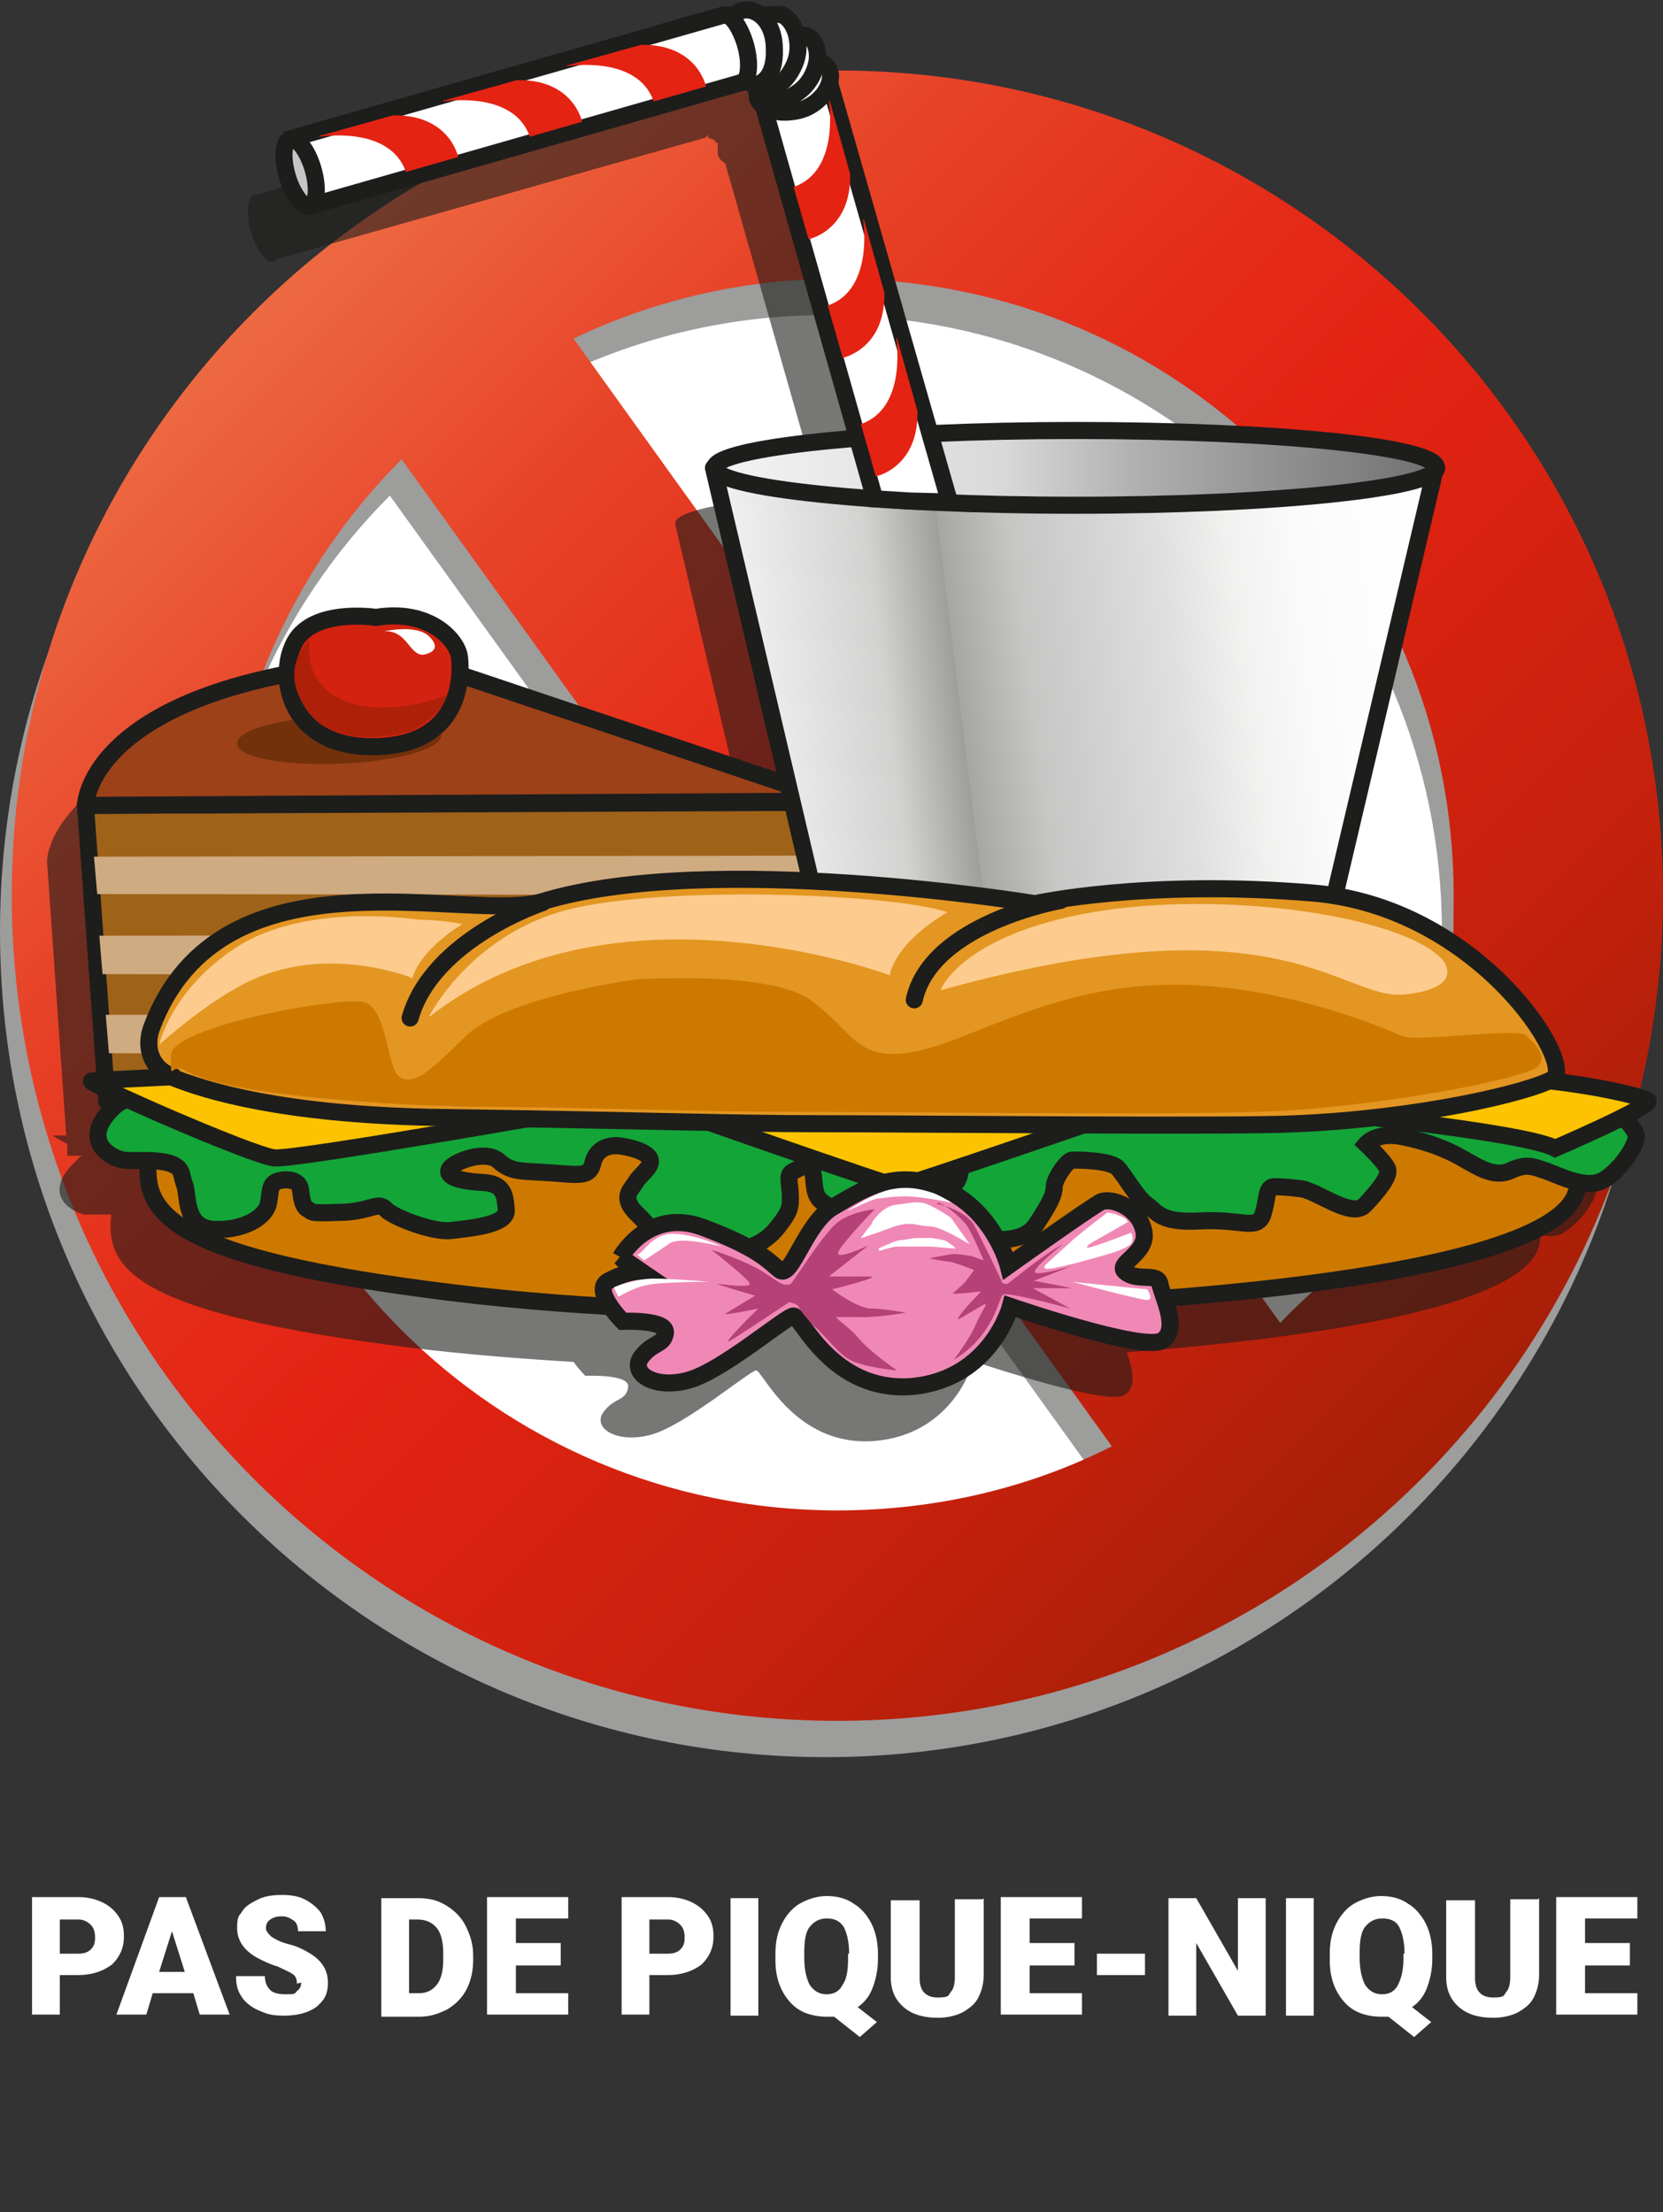 <?xml version="1.0" encoding="UTF-8"?>
<svg id="Calque_1" xmlns="http://www.w3.org/2000/svg" version="1.1" xmlns:xlink="http://www.w3.org/1999/xlink" viewBox="0 0 155.7 207.1">
  <rect x="0" y="0" width="155.7" height="207.1" fill="#333333" stroke="none"/>
  <!-- Generator: Adobe Illustrator 29.7.1, SVG Export Plug-In . SVG Version: 2.1.1 Build 8)  -->
  <defs>
    <style>
      .st0 {
        fill: #73310b;
      }

      .st1 {
        fill: url(#Dégradé_sans_nom_2);
      }

      .st1, .st2, .st3, .st4, .st5, .st6, .st7, .st8, .st9, .st10, .st11, .st12, .st13 {
        stroke: #1d1d1b;
        stroke-width: 1.6px;
      }

      .st1, .st3, .st4, .st7 {
        stroke-linecap: round;
        stroke-linejoin: round;
      }

      .st14 {
        fill: #1d1d1b;
        isolation: isolate;
        opacity: .6;
      }

      .st15, .st5 {
        fill: #fff;
      }

      .st16 {
        fill: #9d9d9c;
      }

      .st2 {
        fill: #fdc300;
      }

      .st2, .st5, .st6, .st8, .st9, .st10, .st11, .st12, .st13 {
        stroke-miterlimit: 10;
      }

      .st3 {
        fill: #9d4118;
      }

      .st17 {
        fill: #e42313;
      }

      .st4 {
        fill: none;
      }

      .st18 {
        fill: url(#Dégradé_sans_nom);
      }

      .st6 {
        fill: #e39621;
      }

      .st19 {
        fill: #ceab81;
      }

      .st7 {
        fill: #9f6219;
      }

      .st8 {
        fill: url(#Dégradé_sans_nom_3);
      }

      .st9, .st20 {
        fill: #cd7900;
      }

      .st21 {
        fill: #af2009;
      }

      .st10 {
        fill: #f088b6;
      }

      .st11 {
        fill: #d32210;
      }

      .st22 {
        fill: #b54176;
      }

      .st12 {
        fill: #13a538;
      }

      .st13 {
        fill: #c6c6c6;
      }

      .st23 {
        fill: #fccb8d;
      }
    </style>
    <linearGradient id="Dégradé_sans_nom" data-name="Dégradé sans nom" x1="23.8" y1="-455.9" x2="133.1" y2="-565.2" gradientTransform="translate(0 -426.7) scale(1 -1)" gradientUnits="userSpaceOnUse">
      <stop offset="0" stop-color="#ed6942"/>
      <stop offset=".2" stop-color="#e74328"/>
      <stop offset=".4" stop-color="#e42b18"/>
      <stop offset=".5" stop-color="#e32313"/>
      <stop offset=".6" stop-color="#db2211"/>
      <stop offset=".8" stop-color="#c5210d"/>
      <stop offset="1" stop-color="#a61f07"/>
    </linearGradient>
    <linearGradient id="Dégradé_sans_nom_2" data-name="Dégradé sans nom 2" x1="71.1" y1="-505.2" x2="137.8" y2="-497" gradientTransform="translate(0 -426.7) scale(1 -1)" gradientUnits="userSpaceOnUse">
      <stop offset="0" stop-color="#fff"/>
      <stop offset="0" stop-color="#f2f2f2"/>
      <stop offset=".2" stop-color="#d2d2d1"/>
      <stop offset=".3" stop-color="#9e9e9d"/>
      <stop offset=".3" stop-color="#9d9d9c"/>
      <stop offset=".3" stop-color="#a6a6a5"/>
      <stop offset=".4" stop-color="#c6c6c5"/>
      <stop offset=".6" stop-color="#dfdfdf"/>
      <stop offset=".7" stop-color="#f1f1f0"/>
      <stop offset=".8" stop-color="#fbfbfb"/>
      <stop offset="1" stop-color="#fff"/>
    </linearGradient>
    <linearGradient id="Dégradé_sans_nom_3" data-name="Dégradé sans nom 3" x1="66.8" y1="-470.5" x2="134.5" y2="-470.5" gradientTransform="translate(0 -426.7) scale(1 -1)" gradientUnits="userSpaceOnUse">
      <stop offset="0" stop-color="#fff"/>
      <stop offset="0" stop-color="#f4f4f4"/>
      <stop offset=".4" stop-color="#d9d9d9"/>
      <stop offset=".6" stop-color="#adadad"/>
      <stop offset="1" stop-color="#717070"/>
      <stop offset="1" stop-color="#706f6f"/>
    </linearGradient>
  </defs>
  <path class="st15" d="M148.6,84c0,38.3-31,69.3-69.3,69.3S10,122.3,10,84,41,14.7,79.3,14.7s69.3,31,69.3,69.3Z"/>
  <path class="st16" d="M77.3,9.9C34.6,9.9,0,44.5,0,87.2s34.6,77.3,77.3,77.3,77.3-34.6,77.3-77.3S120,9.9,77.3,9.9ZM19.6,87.2c0-15.9,6.5-30.4,16.9-40.8l66.5,92.4c-7.7,3.9-16.5,6-25.7,6-31.9,0-57.7-25.8-57.7-57.7h0ZM118.8,127.2L52.6,35.1c7.5-3.6,15.9-5.6,24.7-5.6,31.9,0,57.7,25.8,57.7,57.7s-6.2,29.6-16.2,40Z"/>
  <path class="st18" d="M78.4,6.6C35.7,6.6,1.1,41.2,1.1,83.8s34.6,77.3,77.3,77.3,77.3-34.6,77.3-77.3S121.1,6.6,78.4,6.6ZM20.7,83.8c0-15.9,6.5-30.4,16.9-40.8l66.5,92.4c-7.7,3.9-16.5,6-25.7,6-31.9,0-57.7-25.8-57.7-57.7h0ZM119.9,123.9L53.7,31.7c7.5-3.6,15.9-5.6,24.7-5.6,31.9,0,57.7,25.8,57.7,57.7s-6.2,29.6-16.2,40h0Z"/>
  <path class="st14" d="M150.4,108.4c0-.3-3.8-1.3-9-1.9h.2c2.1-1.2-6.1-14.8-20.4-17.1l9.5-40.2c0-1.9-15.2-3.5-33.8-3.5s-9.5,0-13.6.3l-9.3-32.5h-.3c.3-.6.7-1.9-.9-2.4h0c0-.1.4-2.8-1.9-2.5h0v-.3s-.8-2.6-2.7-1.3v.4c-.4-.5-.6-.7-.6-.7,0,0-1.4-1.3-2.6,0v.5c-.2-.4-.5-.6-.8-.5h0l-40.1,11.5h-.3c-.6.2-.8,1.8-.3,3.5s1.4,3,2.1,2.8c0,0,.2,0,.2-.2h0l40.2-11.4h0s.2-.1.3-.3v.3s.3.1.6.2h0s0,.2.3.3h0v.2h0v.8c0,.2.2.6.7.9l8.8,30.9c-8.2.6-13.5,1.6-13.5,2.8l7,29.8-30.8-10.4v-1.8c-.3-1.6-2.9-4.4-7.8-3.6,0,0-5.8-.9-7.6,2.3-.5.8-.7,1.9-.7,3-18.8,3.6-18.9,12.3-18.9,12.3l1.8,25.7h-1.2c-.2,0,.4.3,1.3.8v1.1h1.5c-.3,0-.5.3-.7.5-3.2,3-.6,4.7.8,5h2.5v.2c-.5,5,2.4,9.1,28.3,12.3,4.9.6,10,1,15,1.3.5.7,1.1,1.3,1.1,1.3,0,0,4.3-.2,4,1.1-.2,1.3-1.3.9-2.3,2.3-1.1,1.5,1.3,3,4.5,2.1s9.2-6,9.8-6,3.6,7.2,11.1,6.6c7-.6,9-6.6,9.2-7.4h.2c1.6.5,12.4,4.1,14,3.1,1.2-.8.7-2.6.2-4,12.9-1,38.7-3.7,38.7-10.7s0-.2,0-.3c.8.2,1.6.2,2.2-.2,1.7-1,3.2-3.4,3.1-4.2,0-.3-.5-1-1.1-1.6,1.3-.7,2.4-1.2,2.4-1.5l-.4.4h0Z"/>
  <g>
    <polygon class="st7" points="8 75.4 10 103.1 78 103.5 78.3 75.1 8 75.4"/>
    <path class="st3" d="M8,75.4s.2-12,30.7-13.7l39.6,13.3-70.3.4Z"/>
    <polygon class="st19" points="8.8 80.2 77.7 80.1 77.7 83.8 9.1 83.7 8.8 80.2"/>
    <polygon class="st19" points="9.3 87.6 77.7 87.5 77.6 91.3 9.6 91.2 9.3 87.6"/>
    <polygon class="st19" points="9.9 95 77.6 95 77.6 98.8 10.2 98.6 9.9 95"/>
    <path class="st0" d="M41.3,68.9c0,1.2-4.2,2.4-9.5,2.6s-9.6-.6-9.6-1.9,4.2-2.4,9.5-2.6,9.6.6,9.6,1.9Z"/>
    <g>
      <path class="st11" d="M35.2,57.8s-5.8-.9-7.6,2.3c-1.8,3.3-.5,10,7.6,9.8,8.4-.2,8-7.2,7.8-8.5-.3-1.6-2.9-4.4-7.8-3.6Z"/>
      <path class="st21" d="M28.9,60s-2.9,2.6-.2,6.4c2.8,4.1,9.6,2.1,9.6,2.1,0,0,3.1-1.4,3.5-3.4,0,0-7.1,2.8-11.1-.4-2.3-1.9-1.7-4.7-1.7-4.7h0Z"/>
      <path class="st15" d="M36,59.1s3-.7,4.2.5,0,1.6-.6,1.7c-1.3,0-1.5-2.3-3.6-2.2Z"/>
    </g>
  </g>
  <g>
    <path class="st1" d="M134.5,43.8h-67.7l14.6,62h0c0,1.1,6.9,3.7,19.2,3.7s19.1-2.6,19.2-3.7h0l14.6-62h0Z"/>
    <path class="st8" d="M134.5,43.8c0,1.9-15.1,3.5-33.8,3.5s-33.8-1.6-33.8-3.5,15.2-3.5,33.8-3.5,33.8,1.5,33.8,3.5Z"/>
    <g>
      <polygon class="st5" points="88.9 47 85.1 46.9 81.9 46.7 71.5 10 77.8 8.2 88.9 47"/>
      <path class="st5" d="M70.9,8.3v.8c0,.3.8,1.8,3.6,1.3,1.8-.3,2.7-1.7,2.7-1.7,0,0,1.6-2.2-.6-3"/>
      <path class="st5" d="M70.8,8.2s0,.5.3.8c.2.2,1.6,1.2,3.8-.5,1.4-1.1,1.6-2.8,1.6-2.8,0,0,.4-2.7-1.9-2.4"/>
      <path class="st5" d="M70.5,7.8s.3.4.6.5c.3.1,2,.4,3.2-2.1.8-1.6.2-3.2.2-3.2,0,0-.8-2.6-2.7-1.3"/>
      <path class="st5" d="M70,7.7s.5.2.8.2,1.8-.5,1.7-3.3c0-2.2-1.2-3.1-1.2-3.1,0,0-1.4-1.3-2.6,0"/>
      <path class="st5" d="M67.8,1.4h0L27.5,12.9l1.8,6.3,40.2-11.5h0c.6-.2.8-1.7.3-3.5-.5-1.7-1.4-3-2.1-2.8h0Z"/>
      <path class="st13" d="M29.3,15.8c.5,1.7.4,3.3-.3,3.5-.6.2-1.6-1.1-2.1-2.8-.5-1.7-.4-3.3.3-3.5.6-.2,1.6,1.1,2.1,2.8Z"/>
      <path class="st17" d="M29.9,12.8s6.6-1.1,8.1,3.3l4.9-1.4s-.8-4-6.1-3.9l-6.8,1.9h-.1Z"/>
      <path class="st17" d="M41.5,9.5s6.6-1.1,8.1,3.3l4.9-1.4s-.8-4-6.1-3.9l-6.8,1.9h-.1Z"/>
      <path class="st17" d="M53.1,6.2s6.6-1.1,8.1,3.3l4.9-1.4s-.8-4-6.1-3.9l-6.8,1.9h-.1Z"/>
      <path class="st17" d="M77.6,9.4s1.1,6.6-3.3,8.1l1.4,4.9s4-.8,3.9-6.1l-1.9-6.8h0Z"/>
      <path class="st17" d="M80.8,20.5s1.1,6.6-3.3,8.1l1.4,4.9s4-.8,3.9-6.1l-1.9-6.8h0Z"/>
      <path class="st17" d="M83.9,31.6s1.1,6.6-3.3,8.1l1.4,4.9s4-.8,3.9-6.1l-1.9-6.8h0Z"/>
    </g>
  </g>
  <path class="st23" d="M40.4,94.6"/>
  <g>
    <path class="st9" d="M30.2,101.4s-15.8,2.4-16.3,7.3c-.5,5,2.4,9.1,28.3,12.3,25.9,3.2,55.6,1.3,60.1,1s45.4-2.4,45.4-11.2-14.5-8.9-14.5-8.9l-102.9-.5s-.1,0-.1,0Z"/>
    <path class="st12" d="M28,103.1s-14.1-2.5-17.3.5c-3.2,3-.6,4.7.8,5,1.4.2,5.1-.4,5.5,1.3.4,1.7.3.6.5,2.2s.7,3.1,3,3c2.2,0,4.2-1,4.6-2.3.3-1.3,0-2.1,1.2-2.3,1.2-.2,1.7.3,1.8.7s.1,1.7.7,2,0,.4,2.9.3c2.9,0,3.7-1.1,4.4-.3.6.7,4.4,2.2,6.1,2,1.7-.2,5.3-.5,5.2-1.9s-.2-2.5-2.2-2.6-3.6-.5-3.1-1.3c.5-.7,3.4-1.8,4.6-.7,1.2,1.1,2.2.9,4.9,1.1s3.6.4,3.9-.9c.3-1.3,1.4-1.8,2.7-1.6,1.3.2,2.7.7,2.7,1.4s-1,1.3-1.4,2-1.5,1.4.2,3,3.2,4.5,6.8,3.9c3.6-.5,5.1-1.2,6.3-2.7s1.2-1.9,1.2-2.8c0-1.3-.4-2.1.2-2.4s1.7-1.1,1.9,0c.2,1.1,0,2.3,1,2.9,1.3.9,1.7,1.4,3,1,.3,0,2.9-.7,3.1-2.6s.2-3.5.9-3.6c.7,0,5.2-1,5.6,0s.3,2.3,0,3c-.2.6-1.8,1.5-.6,2.7,1.2,1.2.9,2.8,2.4,2.9,1.6,0,4.4.5,5.6-1.5,1.3-2,1.6-2.7,1.6-3.4s1.2-2.5,1.7-2.5,3.4,0,4.2.7c.7.7,1.8,2.8,2.8,3.5s1.2,1.7,5,1.5,5.2.9,5.8-.5c.5-1.4.3-2.6,1-2.7.6,0,1.1,0,2.7.2,1.6.3,4.7,2.8,5.9,1.5,1.2-1.3,2.4-2.7,2.1-3.4-.3-.7-2-2.3-2-2.3,0,0,1.1-1.3,3.8-.6,2.8.6,4.5,1.5,5.5,2.1,1.1.6,2.7,1.7,4.2,1s2.1-.4,3.3,0,3.7,1.8,5.4.9c1.7-1,3.2-3.4,3.1-4.2-.1-.7-2.3-3.1-3.4-3.2-1.1,0-4.2-1.7-4.5-1.6s-6.5.6-6.5.6l-110.7,1.1h-.2,0Z"/>
    <path class="st2" d="M20.6,100.6s-11.2.5-12,.6c-.9,0,15,7,17.1,7.2s31.9-5.1,31.9-5.1l-37-2.8h0Z"/>
    <path class="st2" d="M61.6,103.4s21.9,7.7,22.5,7.7,22.9-7.7,22.9-7.7h-45.4Z"/>
    <path class="st2" d="M121.8,103.9s20.8,2,23.8,3.6c0,0,8.6-3.7,8.7-4.4.1-.6-20.8-5.4-32.5.7h0Z"/>
    <g>
      <path class="st6" d="M16,100.8c3.4,1.4,10.6,3.5,24.3,3.8,21.1.3,27.5.6,36.7.6s39,.3,44.4,0c11.5-.5,21.7-2.9,24-4.2,2.2-1.3-6.9-16.1-22.5-17.4-15.7-1.3-26,1-26,1,0,0-30.3-5-46.1-.2-6.9,2.1-30.1-5.6-36.6,11.8-.7,1.9,0,3.8,1.8,4.5h0Z"/>
      <path class="st4" d="M50.8,84.5s-10.3,3.4-12.4,10.8"/>
      <path class="st4" d="M99.3,84.3s-12.1,2.1-13.7,9.3"/>
    </g>
    <path class="st23" d="M88.1,92.6s2-5.1,14.2-7.2c12.1-2.1,29.1.3,32.8,4.5,0,0,2.2,2.6-3.6,3.2-5.9.6-11.4-9.3-43.4-.4h0Z"/>
    <path class="st23" d="M40.2,95.1s3.6-7.1,12.1-9.7c8.5-2.6,31.2-1.8,36.4,0,0,0-4.7,2.6-5.4,5.9,0,0-25.8-9.7-43.1,3.9h0Z"/>
    <path class="st23" d="M38.7,91.6s-7.2-3-14.3-.2c-4.2,1.6-9.5,6.4-9.5,6.4,0,0,1.1-5.1,7.2-9.1,6.6-4.3,17.1-2.6,17.1-2.6,0,0,2,0,4.1.4,0,0-3.9,2.3-4.7,5.1h0Z"/>
    <path class="st20" d="M143,97c-.4-.9-10.3.6-11.7,0s-11.6-5.1-22.4-4.8c-10.8.3-18.3,5.4-23.5,6.3-5.2.9-5.5-1.9-9.4-4.8-3.8-2.9-16.5-2-16.5-2,0,0-12.1,1.6-15.9,5.3-3.7,3.7-5,4.6-6.2,3.8-1.2-.7-1.1-6.5-3.4-7-2.3-.5-18,2.3-18,5s0,.8,1.1,1.3c2.2,1.3,7,2.4,19.2,3.2,6.3.4,11.6.3,16.1.4,9.2.2,16.4.4,24.3.4,11.8,0,37.7.4,44.8-.2,9.5-.7,21-2.9,22.4-4s-1.1-3-1.1-3h.2Z"/>
  </g>
  <g>
    <path class="st10" d="M58.1,117.7s2.6-4.7,7.7-2.8c5.1,1.9,6.1,3.1,7.2,4s2.4-4.4,5-5.9,5.8-3.8,10.4-1.7c4.7,2.1,6,7.2,6,7.2,0,0,7.7-5.5,8.7-6,1.1-.4,3.6.6,4,2.8.4,2.1-2.8,3-1.7,3.8,1.1.9,3,0,3.2,1.1s1.9,4.3.2,5.3c-1.7,1.1-14.2-3.2-14.2-3.2,0,0-1.8,6.8-9.2,7.5-7.5.6-10.4-6.6-11.1-6.6s-6.6,5.1-9.8,6c-3.2.9-5.5-.6-4.5-2.1,1.1-1.5,2.1-1.1,2.3-2.3.2-1.3-4-1.1-4-1.1,0,0-3-3-1.3-3.8,1.7-.9,3-.9,3-.9,0,0-1.9-1.3-1.9-1.3Z"/>
    <path class="st22" d="M74,120.2c.2,0,3.2-5,4.6-5.9,1.3-.9,3.3-1.1,3.3-1.1,0,0-3.1,3.2-3.4,4-.4.9,2.8-.6,2.8-.6l-3.7,2.9h3.8c1.4,0-3.5,1.2-3.5,1.2,0,0,2.2,1.7,3.6,1.8,1.4,0,3.3.4,3.3.4,0,0-3,.5-4.3.4-1.2,0-2.3,0-2.2,0,0,.2,1.4,1.1,2.1,2,1.2,1.4,3.6,3,3.6,3,0,0-3.4-.3-4.6-1.1-1-.6-2.5-2.5-2.9-2.8s-1.6-1.7-1.7-2c0-.3-.9-.5-.9-.5,0,0-5.4,3.6-5.7,3.7-.4,0,2.8-3.1,2.8-3.1,0,0-3.4.7-3.1.5s2.8-1.7,2.8-1.7c0,0-3.8-1.1-3.5-1.1s3,.4,3,0-3.6-3.2-3.6-3.2c0,0,3.2,1,4.9,2.1,1.7,1.1,1.7,1.3,2.6,1.1h-.1Z"/>
    <path class="st22" d="M87.7,112.7s2.6.5,3.5,2c.8,1.5,2.6,5.2,2.6,5.3,0,.2.4.2.5.2s3.4-2.8,5.2-3.7c0,0-2.8,2.2-2.6,2.6.2.4,3.5-.6,3.5-.6l-3.6,1.4s3.7.7,3.5.7h-3.6l3.5,1.9s-5.9-1.6-6.3-1.3c-.4.3-.8,3.8-4.6,6.1,0,0,1.6-2.1,2.1-3.4.6-1.3.9-1.6.9-1.8s-2.4,1.4-2.6,1.4,1-1.4,1.2-1.6,1-1,.9-1-2.5.3-2.6.2l1.1-1,.9-1.2s-2-.8-2.4-.8-1.8-.3-1.8-.3c0,0,1.9-.4,2.4-.4s1.6.2,1.6.2l1.1.4s-1-2.4-1.6-3.3c-.7-.9-2.1-2-2.7-2.1h0Z"/>
    <path class="st15" d="M81.6,114.5s.9-1.5,2.2-1.7c1.6-.2,1.9-.3,2.5-.2.6,0,2.7,1.3,2.8,1.5l1.7,2.4s-2.7-1.7-3.8-1.7-1.5-.5-3.2,0c0,0-3.3,1.2-3.2,1.1,0,0,.8-1.1,1.1-1.4h0Z"/>
    <path class="st15" d="M97.8,118.5s1.5-1.4,2.3-2.1c.8-.8,3.6-2.9,3.6-2.9,0,0,1.7.3,1.9.9l-3.5,2s-.6.4-.2.4,4-1.4,4-1.4c0,0,.3.5,0,1-.2.4-1.8.9-1.8.9,0,0-6.3,1.9-6.3,1.4v-.2Z"/>
    <path class="st15" d="M107.5,120.7c-.4,0-7.1-.7-7.1-.7,0,0,6.3,1.7,7,1.7s0-1,0-1h0Z"/>
    <path class="st15" d="M59.6,117.5c.7-.2,1.4-2,3.4-2s4.6,1.2,4.6,1.2c0,0-3.9-1-4.9-.3s-2.4,1.6-2.4,1.6l-.7-.6h0Z"/>
    <path class="st15" d="M57.5,120.5s1.9-.8,3.7-.8,5.2.3,5.2.3c0,0-4.6,0-5.8.3-1.2.2-2.7,1.1-2.7,1.1l-.4-.8h0Z"/>
    <path class="st15" d="M79.4,113.3s2.6-1.8,4.3-2c1.7-.3,3.1.2,3.7.4.6.2,1.7.9,1.7.9,0,0-2.8-.6-4.3-.6s-2.2.2-2.6.2-2.7,1.1-2.7,1.1h0Z"/>
    <path class="st15" d="M82.2,116.9s1.7-.8,2.1-.8,1.1-.2,1.6-.2h1.4s1.2.2,1.3.3l.6.4.3.3s-2.2-.2-2.4-.2h-3.2c-.2,0-1.6.4-1.6.4h0v-.2h-.1Z"/>
  </g>
  <g>
    <path class="st15" d="M5.6,184.9v3.7h-2.6v-11h4.4c.8,0,1.6.2,2.2.5.6.3,1.1.7,1.5,1.3.4.6.5,1.2.5,1.9,0,1.1-.4,1.9-1.1,2.6-.8.6-1.8,1-3.2,1h-1.7ZM5.6,182.9h1.7c.5,0,.9-.1,1.2-.4.3-.3.4-.6.4-1.1s-.1-.9-.4-1.2-.7-.5-1.1-.5h-1.8v3.2Z"/>
    <path class="st15" d="M17.9,186.6h-3.6l-.6,2h-2.8l4-11h2.5l4.1,11h-2.8l-.6-2ZM14.9,184.6h2.4l-1.2-3.8-1.2,3.8Z"/>
    <path class="st15" d="M27.8,185.7c0-.4-.1-.7-.4-.9-.3-.2-.8-.4-1.4-.7-.7-.2-1.3-.5-1.7-.7-1.4-.7-2.1-1.7-2.1-2.9s.2-1.1.5-1.6.9-.8,1.5-1.1,1.4-.4,2.2-.4,1.5.1,2.1.4,1.1.7,1.5,1.2c.3.5.5,1.1.5,1.8h-2.6c0-.4-.1-.8-.4-1s-.6-.4-1.1-.4-.8.1-1.1.3c-.3.2-.4.5-.4.8s.2.5.5.8c.3.2.8.5,1.6.7.8.2,1.4.5,1.9.8,1.2.7,1.8,1.6,1.8,2.8s-.4,1.7-1.1,2.3c-.7.5-1.7.8-3,.8s-1.7-.2-2.4-.5c-.7-.3-1.3-.8-1.6-1.3-.4-.6-.5-1.2-.5-1.9h2.7c0,.6.2,1,.5,1.3.3.3.8.4,1.5.4s.8,0,1-.3c.3-.2.4-.5.4-.8Z"/>
    <path class="st15" d="M35.7,188.7v-11h3.5c1,0,1.8.2,2.6.7s1.4,1.1,1.8,1.9c.4.8.7,1.7.7,2.7v.5c0,1-.2,1.9-.6,2.7-.4.8-1,1.4-1.8,1.9-.8.4-1.6.7-2.6.7h-3.6ZM38.3,179.7v6.9h.9c.8,0,1.3-.3,1.7-.8.4-.5.6-1.3.6-2.4v-.5c0-1.1-.2-1.9-.6-2.4-.4-.5-1-.8-1.8-.8h-.9Z"/>
    <path class="st15" d="M52.5,184h-4.2v2.6h4.9v2h-7.6v-11h7.6v2h-4.9v2.3h4.2v2Z"/>
    <path class="st15" d="M60.8,184.9v3.7h-2.6v-11h4.4c.8,0,1.6.2,2.2.5.6.3,1.1.7,1.5,1.3s.5,1.2.5,1.9c0,1.1-.4,1.9-1.1,2.6-.8.6-1.8,1-3.2,1h-1.7ZM60.8,182.9h1.7c.5,0,.9-.1,1.2-.4.3-.3.4-.6.4-1.1s-.1-.9-.4-1.2c-.3-.3-.7-.5-1.1-.5h-1.8v3.2Z"/>
    <path class="st15" d="M71,188.7h-2.6v-11h2.6v11Z"/>
    <path class="st15" d="M82.2,183.4c0,1-.2,1.9-.5,2.7-.3.8-.8,1.4-1.4,1.8l1.8,1.4-1.6,1.4-2.4-1.9c-.2,0-.4,0-.7,0-.9,0-1.8-.2-2.5-.6-.7-.4-1.3-1.1-1.7-1.9s-.6-1.7-.6-2.8v-.6c0-1.1.2-2,.6-2.8.4-.8,1-1.5,1.7-1.9.7-.4,1.6-.7,2.5-.7s1.8.2,2.5.7c.7.4,1.3,1.1,1.7,1.9.4.8.6,1.8.6,2.8v.5ZM79.5,182.9c0-1.1-.2-1.9-.5-2.5-.4-.6-.9-.8-1.6-.8s-1.2.3-1.6.8-.5,1.4-.5,2.4v.5c0,1.1.2,1.9.5,2.5.4.6.9.9,1.6.9s1.2-.3,1.5-.9c.4-.6.5-1.4.5-2.4v-.5Z"/>
    <path class="st15" d="M92.1,177.7v7.2c0,.8-.2,1.5-.5,2.1s-.8,1-1.5,1.4c-.6.3-1.4.5-2.3.5-1.3,0-2.4-.3-3.2-1s-1.2-1.6-1.2-2.8v-7.2h2.7v7.3c0,1.2.6,1.8,1.7,1.8s1-.2,1.2-.5c.3-.3.4-.8.4-1.5v-7.2h2.6Z"/>
    <path class="st15" d="M100.6,184h-4.2v2.6h4.9v2h-7.6v-11h7.6v2h-4.9v2.3h4.2v2Z"/>
    <path class="st15" d="M107.2,184.9h-4.5v-2h4.5v2Z"/>
    <path class="st15" d="M118.5,188.7h-2.6l-3.9-6.8v6.8h-2.6v-11h2.6l3.9,6.8v-6.8h2.6v11Z"/>
    <path class="st15" d="M123,188.7h-2.6v-11h2.6v11Z"/>
    <path class="st15" d="M134.1,183.4c0,1-.2,1.9-.5,2.7-.3.8-.8,1.4-1.4,1.8l1.8,1.4-1.6,1.4-2.4-1.9c-.2,0-.4,0-.7,0-.9,0-1.8-.2-2.5-.6-.7-.4-1.3-1.1-1.7-1.9s-.6-1.7-.6-2.8v-.6c0-1.1.2-2,.6-2.8.4-.8,1-1.5,1.7-1.9.7-.4,1.6-.7,2.5-.7s1.8.2,2.5.7c.7.4,1.3,1.1,1.7,1.9.4.8.6,1.8.6,2.8v.5ZM131.5,182.9c0-1.1-.2-1.9-.5-2.5s-.9-.8-1.6-.8-1.2.3-1.6.8-.5,1.4-.5,2.4v.5c0,1.1.2,1.9.5,2.5.4.6.9.9,1.6.9s1.2-.3,1.5-.9.5-1.4.5-2.4v-.5Z"/>
    <path class="st15" d="M144.1,177.7v7.2c0,.8-.2,1.5-.5,2.1s-.8,1-1.5,1.4c-.6.3-1.4.5-2.3.5-1.3,0-2.4-.3-3.2-1s-1.2-1.6-1.2-2.8v-7.2h2.7v7.3c0,1.2.6,1.8,1.7,1.8s1-.2,1.2-.5c.3-.3.4-.8.4-1.5v-7.2h2.6Z"/>
    <path class="st15" d="M152.6,184h-4.2v2.6h4.9v2h-7.6v-11h7.6v2h-4.9v2.3h4.2v2Z"/>
  </g>
</svg>